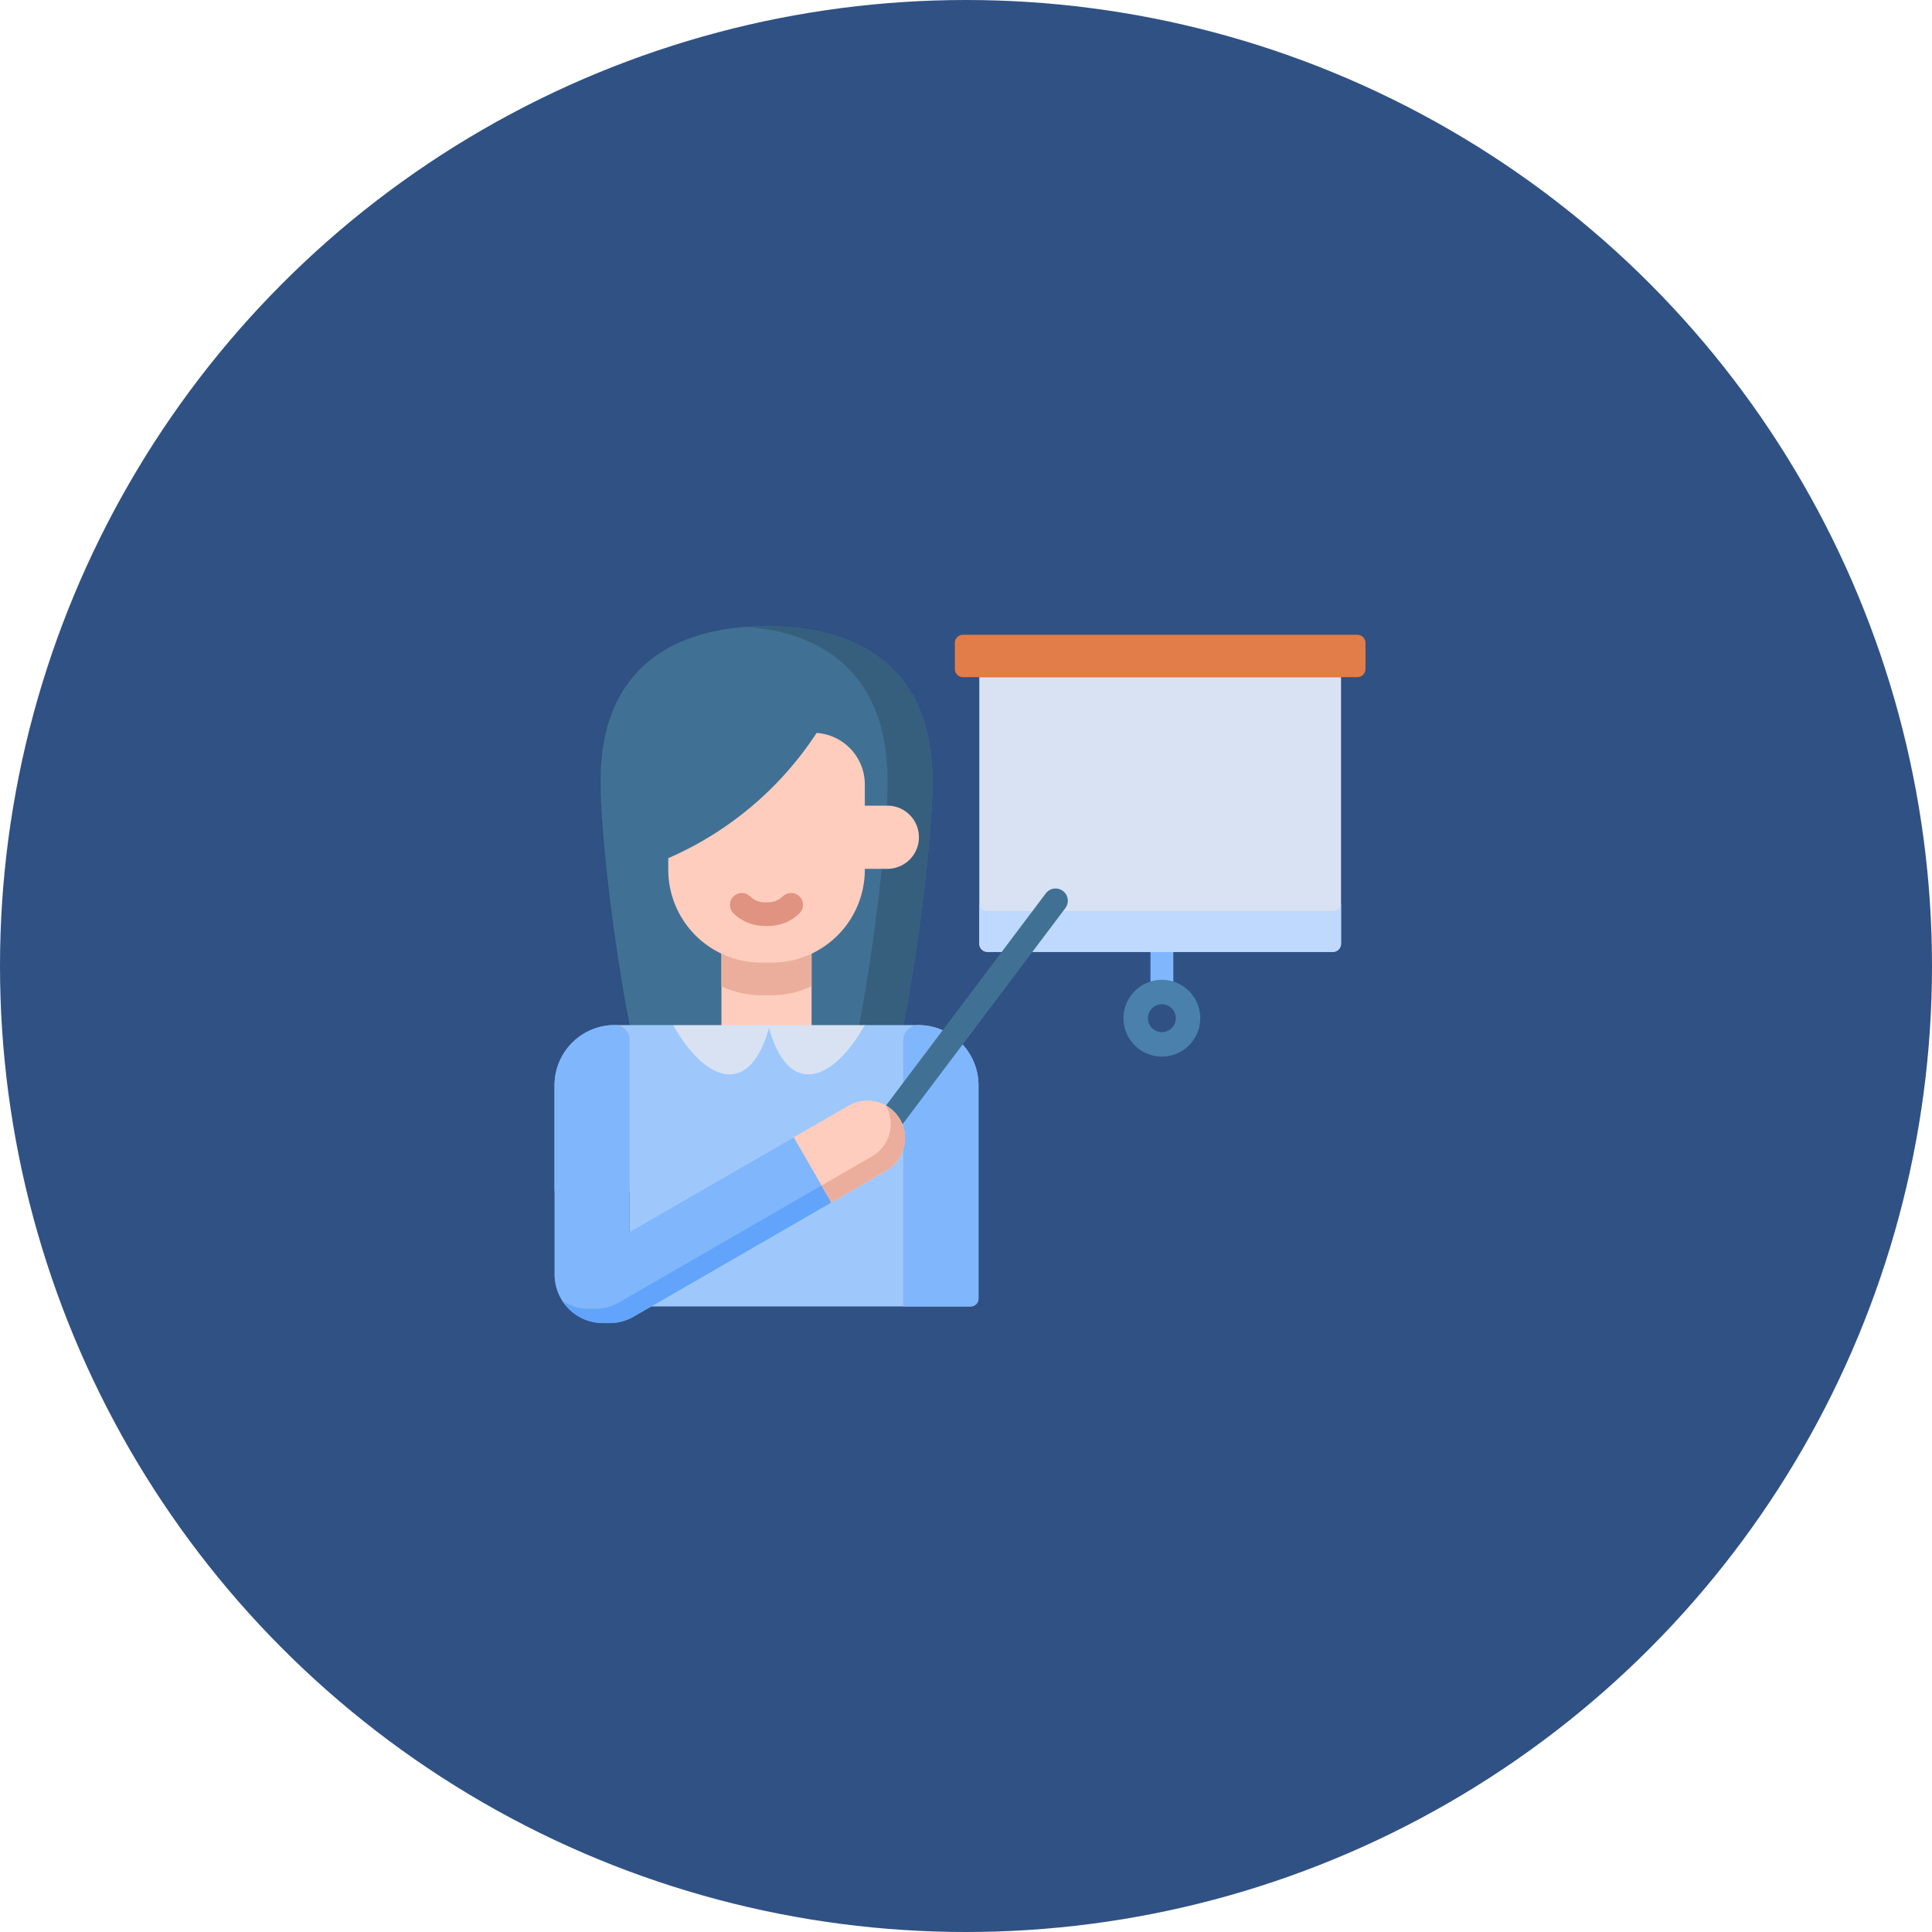 <svg xmlns="http://www.w3.org/2000/svg" width="108" height="108" viewBox="0 0 108 108">
  <g id="Group_997" data-name="Group 997" transform="translate(-1059 -1846)">
    <circle id="Ellipse_14" data-name="Ellipse 14" cx="54" cy="54" r="54" transform="translate(1059 1846)" fill="#305184"/>
    <g id="Group_175" data-name="Group 175" transform="translate(1090 1845.027)">
      <g id="Group_174" data-name="Group 174" transform="translate(0 35.973)">
        <path id="Path_449" data-name="Path 449" d="M376.874,234.188a.638.638,0,0,1-.638-.638v-2.611a.638.638,0,1,1,1.277,0v2.611A.638.638,0,0,1,376.874,234.188Z" transform="translate(-342.924 -213.094)" fill="#80b6fc"/>
        <path id="Path_450" data-name="Path 450" d="M43.945,65.531c2.2-5.222,3.616-17.142,3.616-20.872,0-6.388-4.155-8.686-9.281-8.686S29,38.27,29,44.659c0,3.73,1.417,15.65,3.616,20.872Z" transform="translate(-26.431 -35.973)" fill="#407194"/>
        <path id="Path_451" data-name="Path 451" d="M122.023,35.973q-.582,0-1.146.041c4.459.331,7.912,2.741,7.912,8.645,0,3.73-1.378,15.65-3.517,20.872h2.417c2.2-5.222,3.616-17.142,3.616-20.872C131.3,38.27,127.149,35.973,122.023,35.973Z" transform="translate(-110.175 -35.973)" fill="#365f7e"/>
        <path id="Path_452" data-name="Path 452" d="M105.368,196.043h5.039v8.718h-5.039Z" transform="translate(-96.039 -181.871)" fill="#ffcdbe"/>
        <path id="Path_453" data-name="Path 453" d="M110.406,196.043h-5.039v5.962a5.172,5.172,0,0,0,2.217.5h.6a5.174,5.174,0,0,0,2.218-.5Z" transform="translate(-96.038 -181.871)" fill="#ebae9d"/>
        <path id="Path_454" data-name="Path 454" d="M179.722,151.087a1.766,1.766,0,0,1-1.766,1.766h-3.123v-3.532h3.123A1.766,1.766,0,0,1,179.722,151.087Z" transform="translate(-159.353 -139.285)" fill="#ffcdbe"/>
        <path id="Path_455" data-name="Path 455" d="M82.752,106.3v4.76a5.193,5.193,0,0,1-5.194,5.194h-.6a5.193,5.193,0,0,1-5.193-5.193v-.644a18.917,18.917,0,0,0,8.293-7A2.889,2.889,0,0,1,82.752,106.3Z" transform="translate(-65.408 -97.445)" fill="#ffcdbe"/>
        <path id="Path_456" data-name="Path 456" d="M112.917,206.275H112.7a2.48,2.48,0,0,1-1.732-.7.664.664,0,1,1,.924-.954,1.158,1.158,0,0,0,.808.331h.215a1.158,1.158,0,0,0,.808-.331.664.664,0,1,1,.924.954A2.479,2.479,0,0,1,112.917,206.275Z" transform="translate(-100.961 -189.514)" fill="#e09380"/>
        <path id="Path_457" data-name="Path 457" d="M23.7,291.236v11.916a.443.443,0,0,1-.443.443H4.2v-6.442H0v-5.917a3.368,3.368,0,0,1,3.368-3.368H6.619l2.669,1.417,2.734-1.417,2.734.974,2.577-.974h3A3.368,3.368,0,0,1,23.7,291.236Z" transform="translate(0 -265.565)" fill="#9ec8fc"/>
        <path id="Path_458" data-name="Path 458" d="M221.035,287.869a.842.842,0,0,0-.85.838V303.6h3.76a.443.443,0,0,0,.443-.443V291.237A3.368,3.368,0,0,0,221.035,287.869Z" transform="translate(-200.69 -265.566)" fill="#80b6fc"/>
        <path id="Path_459" data-name="Path 459" d="M268.17,68.191v14.9a.456.456,0,0,0,.456.456h19.309a.456.456,0,0,0,.456-.456v-14.9Z" transform="translate(-244.426 -65.338)" fill="#d8e2f3"/>
        <path id="Path_460" data-name="Path 460" d="M287.935,211.171H268.626a.456.456,0,0,1-.456-.456V213a.456.456,0,0,0,.456.456h19.309a.456.456,0,0,0,.456-.456v-2.281A.456.456,0,0,1,287.935,211.171Z" transform="translate(-244.426 -195.243)" fill="#bed9fd"/>
        <path id="Path_461" data-name="Path 461" d="M252.721,43.365V41.91a.456.456,0,0,1,.456-.456h22.044a.456.456,0,0,1,.456.456v1.455a.456.456,0,0,1-.456.456H253.177a.456.456,0,0,1-.456-.456Z" transform="translate(-230.345 -40.969)" fill="#e27c48"/>
        <path id="Path_462" data-name="Path 462" d="M13.379,294.142,4.2,299.44V288.7a.835.835,0,0,0-.835-.835A3.368,3.368,0,0,0,0,291.233V301.81a2.717,2.717,0,0,0,2.717,2.717h.351a2.717,2.717,0,0,0,1.358-.364l11.053-6.381Z" transform="translate(-0.001 -265.565)" fill="#80b6fc"/>
        <path id="Path_463" data-name="Path 463" d="M19.163,389.252,8.11,395.633A2.716,2.716,0,0,1,6.751,396H6.4a2.7,2.7,0,0,1-1.479-.438A2.714,2.714,0,0,0,7.2,396.8h.351a2.717,2.717,0,0,0,1.358-.364l11.053-6.381-.549-.951Z" transform="translate(-4.485 -357.839)" fill="#62a4fb"/>
        <path id="Path_464" data-name="Path 464" d="M196.332,216.3a.684.684,0,0,1-.546-1.1l10-13.275a.684.684,0,0,1,1.093.823l-10,13.275A.683.683,0,0,1,196.332,216.3Z" transform="translate(-178.325 -186.984)" fill="#407194"/>
        <path id="Path_465" data-name="Path 465" d="M151.1,337.615l3.065-1.77a2.1,2.1,0,0,1,2.1,3.64l-3.065,1.77Z" transform="translate(-137.724 -309.038)" fill="#ffcdbe"/>
        <path id="Path_466" data-name="Path 466" d="M173.019,339.394a2.091,2.091,0,0,0-.79-.781,2.1,2.1,0,0,1-.782,2.847l-2.811,1.623.549.951,3.065-1.77A2.1,2.1,0,0,0,173.019,339.394Z" transform="translate(-153.705 -311.817)" fill="#ebae9d"/>
        <path id="Path_467" data-name="Path 467" d="M361.352,263.574a2.146,2.146,0,1,1,2.146-2.146A2.149,2.149,0,0,1,361.352,263.574Zm0-2.925a.778.778,0,1,0,.778.778A.779.779,0,0,0,361.352,260.649Z" transform="translate(-327.402 -239.509)" fill="#4980ac"/>
        <g id="Group_173" data-name="Group 173" transform="translate(6.628 22.303)">
          <path id="Path_468" data-name="Path 468" d="M134.862,287.868c1.054,4.058,3.559,3.271,5.4,0Z" transform="translate(-129.549 -287.868)" fill="#d8e2f3"/>
          <path id="Path_469" data-name="Path 469" d="M80.257,287.868c-1.054,4.058-3.559,3.271-5.4,0Z" transform="translate(-74.854 -287.868)" fill="#d8e2f3"/>
        </g>
      </g>
    </g>
  </g>
</svg>
